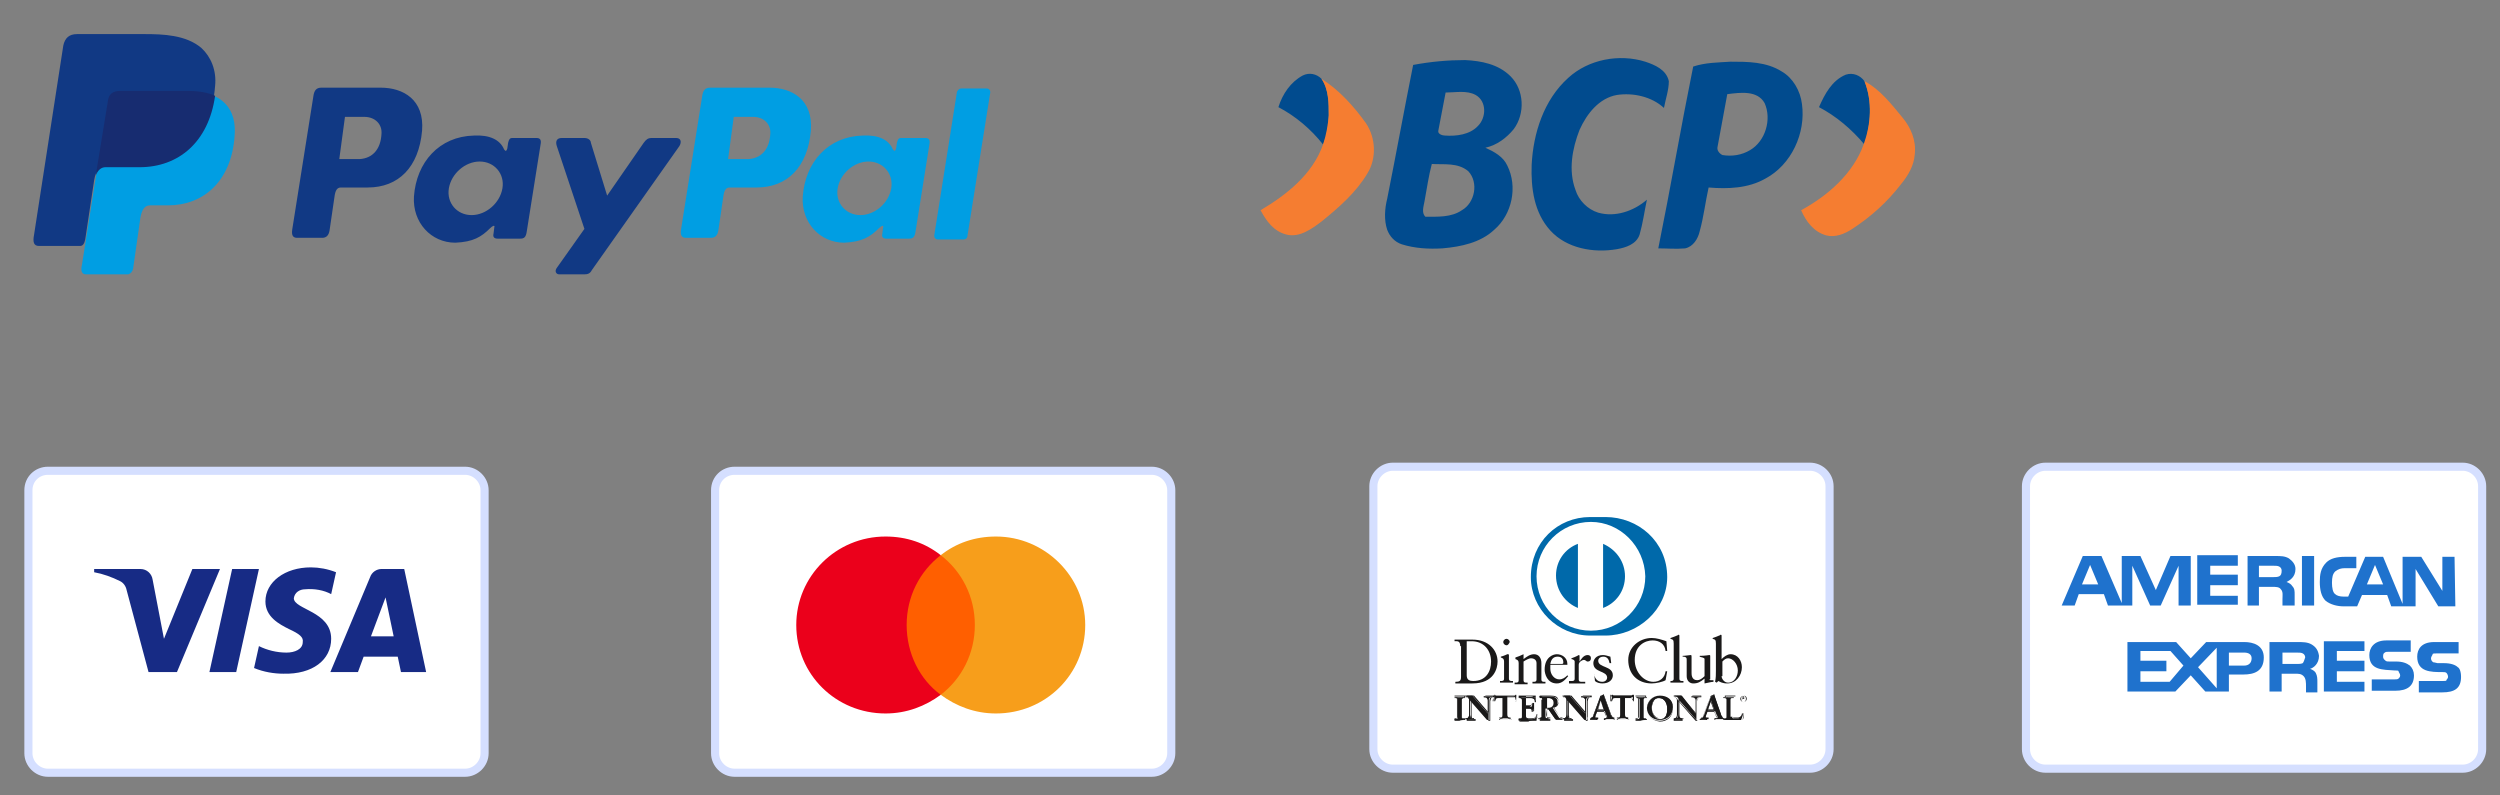<?xml version="1.0" encoding="utf-8"?>
<!-- Generator: Adobe Illustrator 27.4.1, SVG Export Plug-In . SVG Version: 6.00 Build 0)  -->
<svg version="1.1" id="Capa_1" xmlns="http://www.w3.org/2000/svg" xmlns:xlink="http://www.w3.org/1999/xlink" x="0px" y="0px"
	 viewBox="0 0 308 98" style="enable-background:new 0 0 308 98;" xml:space="preserve">
<rect x="0" y="0" width="308" height="98" fill="#808080" stroke="none"/>
<style type="text/css">
	.st0{fill:#FFFFFF;stroke:#D5DFFF;}
	.st1{fill-rule:evenodd;clip-rule:evenodd;fill:#1A1919;}
	.st2{fill-rule:evenodd;clip-rule:evenodd;fill:#FFFFFE;}
	.st3{fill-rule:evenodd;clip-rule:evenodd;fill:#0069AA;}
	.st4{fill:#FF5F00;}
	.st5{fill:#EB001B;}
	.st6{fill:#F79E1B;}
	.st7{fill-rule:evenodd;clip-rule:evenodd;fill:#172B85;}
	.st8{fill-rule:evenodd;clip-rule:evenodd;fill:#1F72CD;}
	.st9{fill-rule:evenodd;clip-rule:evenodd;fill:#009EE3;}
	.st10{fill-rule:evenodd;clip-rule:evenodd;fill:#113984;}
	.st11{fill-rule:evenodd;clip-rule:evenodd;fill:#172C70;}
	.st12{fill:none;}
	.st13{fill:#014B8E;}
	.st14{fill:#F57D31;}
</style>
<g>
	<path class="st0" d="M171.6,57.5H223c1.3,0,2.4,1.1,2.4,2.4v32.4c0,1.3-1.1,2.4-2.4,2.4h-51.4c-1.3,0-2.4-1.1-2.4-2.4V59.9
		C169.2,58.6,170.3,57.5,171.6,57.5z"/>
	<path class="st1" d="M179.9,79.6c0-0.7-0.4-0.6-0.7-0.6v-0.2c0.3,0,0.6,0,0.9,0c0.3,0,0.8,0,1.3,0c2,0,3.1,1.3,3.1,2.7
		c0,0.8-0.4,2.7-3.1,2.7c-0.4,0-0.7,0-1.1,0c-0.3,0-0.7,0-1,0v-0.2c0.5,0,0.7-0.1,0.7-0.6V79.6z M180.7,83.2c0,0.6,0.4,0.7,0.8,0.7
		c1.6,0,2.2-1.2,2.2-2.4c0-1.4-0.9-2.5-2.4-2.5c-0.3,0-0.5,0-0.6,0V83.2z"/>
	<path class="st1" d="M184.8,83.9h0.1c0.2,0,0.4,0,0.4-0.3v-2.1c0-0.3-0.1-0.4-0.4-0.5v-0.1c0.4-0.1,0.8-0.3,0.8-0.3
		c0.1,0,0.1,0,0.1,0c0,0,0.1,0,0.1,0.1v2.9c0,0.3,0.2,0.3,0.4,0.3h0.1v0.2c-0.3,0-0.5,0-0.8,0c-0.3,0-0.5,0-0.8,0V83.9z M185.6,79.5
		c-0.2,0-0.4-0.2-0.4-0.4c0-0.2,0.2-0.4,0.4-0.4c0.2,0,0.4,0.2,0.4,0.4C185.9,79.3,185.8,79.5,185.6,79.5z"/>
	<path class="st1" d="M187.1,81.7c0-0.3-0.1-0.4-0.4-0.5V81c0.3-0.1,0.6-0.2,1-0.4c0,0,0,0,0,0.1v0.5c0.4-0.3,0.8-0.6,1.3-0.6
		c0.6,0,0.9,0.5,0.9,1.1v2c0,0.3,0.2,0.3,0.4,0.3h0.1v0.2c-0.3,0-0.5,0-0.8,0c-0.3,0-0.5,0-0.8,0v-0.2h0.1c0.2,0,0.4,0,0.4-0.3v-2
		c0-0.4-0.3-0.6-0.7-0.6c-0.2,0-0.6,0.2-0.9,0.4v2.3c0,0.3,0.2,0.3,0.4,0.3h0.1v0.2c-0.3,0-0.5,0-0.8,0c-0.3,0-0.5,0-0.8,0v-0.2h0.1
		c0.2,0,0.4,0,0.4-0.3V81.7z"/>
	<path class="st1" d="M191,82c0,0.1,0,0.2,0,0.4c0,0.7,0.5,1.3,1.1,1.3c0.4,0,0.7-0.2,1-0.5l0.1,0.1c-0.4,0.5-0.8,0.9-1.4,0.9
		c-1.2,0-1.5-1.2-1.5-1.7c0-1.5,1-1.9,1.5-1.9c0.6,0,1.3,0.4,1.3,1.2c0,0,0,0.1,0,0.1l-0.1,0H191z M192.4,81.8
		c0.2,0,0.2-0.1,0.2-0.2c0-0.4-0.2-0.7-0.7-0.7c-0.5,0-0.8,0.3-0.9,0.9H192.4z"/>
	<path class="st1" d="M193.4,83.9h0.2c0.2,0,0.4,0,0.4-0.3v-2.1c0-0.2-0.3-0.3-0.4-0.3v-0.1c0.6-0.2,0.9-0.4,0.9-0.4
		c0,0,0.1,0,0.1,0.1v0.7h0c0.2-0.3,0.5-0.8,1-0.8c0.2,0,0.4,0.1,0.4,0.4c0,0.2-0.1,0.4-0.4,0.4c-0.2,0-0.2-0.2-0.5-0.2
		c-0.1,0-0.6,0.2-0.6,0.6v1.8c0,0.3,0.2,0.3,0.4,0.3h0.4v0.2c-0.4,0-0.7,0-1.1,0c-0.3,0-0.6,0-0.9,0V83.9z"/>
	<path class="st1" d="M196.4,83.1c0.1,0.5,0.4,0.9,1,0.9c0.4,0,0.6-0.3,0.6-0.5c0-0.9-1.7-0.6-1.7-1.8c0-0.4,0.3-1,1.2-1
		c0.2,0,0.6,0.1,0.9,0.2l0.1,0.8h-0.2c-0.1-0.5-0.3-0.8-0.8-0.8c-0.3,0-0.6,0.2-0.6,0.5c0,0.9,1.8,0.6,1.8,1.8c0,0.5-0.4,1-1.3,1
		c-0.3,0-0.7-0.1-0.9-0.3l-0.1-0.9L196.4,83.1z"/>
	<path class="st1" d="M205.4,80.2h-0.2c-0.1-0.9-0.8-1.3-1.6-1.3c-0.9,0-2.2,0.6-2.2,2.4c0,1.5,1.1,2.7,2.3,2.7
		c0.8,0,1.4-0.5,1.5-1.3l0.2,0l-0.2,1.1c-0.3,0.2-1.2,0.4-1.7,0.4c-1.8,0-2.9-1.2-2.9-2.9c0-1.6,1.4-2.7,2.9-2.7
		c0.6,0,1.2,0.2,1.8,0.4L205.4,80.2z"/>
	<path class="st1" d="M205.7,83.9h0.1c0.2,0,0.4,0,0.4-0.3v-4.3c0-0.5-0.1-0.5-0.4-0.6v-0.1c0.3-0.1,0.6-0.2,0.8-0.3
		c0.1,0,0.1-0.1,0.2-0.1c0,0,0.1,0,0.1,0.1v5.3c0,0.3,0.2,0.3,0.4,0.3h0.1v0.2c-0.3,0-0.5,0-0.8,0c-0.3,0-0.5,0-0.8,0V83.9z"/>
	<path class="st1" d="M210.6,83.7c0,0.1,0.1,0.1,0.2,0.1c0.1,0,0.2,0,0.3,0V84c-0.3,0-1,0.2-1.1,0.2l0,0v-0.6
		c-0.5,0.4-0.8,0.6-1.4,0.6c-0.4,0-0.8-0.3-0.8-0.9v-2c0-0.2,0-0.4-0.5-0.4v-0.1c0.3,0,0.9-0.1,1-0.1c0.1,0,0.1,0.1,0.1,0.2v2
		c0,0.2,0,0.9,0.7,0.9c0.3,0,0.6-0.2,0.9-0.5v-2.1c0-0.2-0.4-0.2-0.6-0.3v-0.1c0.7,0,1.1-0.1,1.2-0.1c0.1,0,0.1,0.1,0.1,0.1V83.7z"
		/>
	<path class="st1" d="M212.1,81.2c0.3-0.3,0.7-0.6,1.1-0.6c0.9,0,1.4,0.8,1.4,1.6c0,1-0.7,2-1.8,2c-0.6,0-0.9-0.2-1.1-0.3l-0.2,0.2
		l-0.2-0.1c0.1-0.5,0.1-0.9,0.1-1.4v-3.3c0-0.5-0.1-0.5-0.4-0.6v-0.1c0.3-0.1,0.6-0.2,0.8-0.3c0.1,0,0.1-0.1,0.2-0.1
		c0,0,0.1,0,0.1,0.1V81.2z M212.1,83.3c0,0.3,0.3,0.8,0.8,0.8c0.8,0,1.2-0.8,1.2-1.5c0-0.8-0.6-1.5-1.2-1.5c-0.3,0-0.5,0.2-0.7,0.4
		V83.3z"/>
	<path class="st1" d="M183.3,87.9L183.3,87.9l0-1.6c0-0.3-0.2-0.4-0.4-0.4h-0.1v-0.1c0.2,0,0.4,0,0.6,0c0.2,0,0.3,0,0.5,0v0.1h-0.1
		c-0.2,0-0.4,0-0.4,0.5v1.9c0,0.1,0,0.3,0,0.4h-0.2l-2.1-2.4v1.7c0,0.4,0.1,0.5,0.4,0.5h0.1v0.1c-0.2,0-0.4,0-0.5,0
		c-0.2,0-0.4,0-0.6,0v-0.1h0.1c0.3,0,0.4-0.2,0.4-0.5v-1.8c0-0.2-0.2-0.4-0.4-0.4h-0.1v-0.1c0.2,0,0.3,0,0.5,0c0.1,0,0.2,0,0.4,0
		L183.3,87.9z"/>
	<path class="st1" d="M183.6,88.8l-0.2,0l-2.1-2.4v1.7c0,0.4,0.1,0.5,0.4,0.5h0.1v0.2h0c-0.2,0-0.4,0-0.5,0c-0.2,0-0.4,0-0.6,0h0
		v-0.2h0.1c0.3,0,0.4-0.2,0.4-0.5v-1.8c0-0.2-0.2-0.4-0.4-0.4h-0.1v-0.2h0c0.2,0,0.3,0,0.5,0c0.1,0,0.2,0,0.4,0l1.8,2.1v-1.5
		c0-0.3-0.2-0.4-0.3-0.4h-0.1v-0.2h0c0.2,0,0.4,0,0.6,0c0.2,0,0.3,0,0.5,0h0v0.2h-0.1c-0.2,0-0.3,0-0.4,0.5v1.9
		C183.6,88.5,183.6,88.6,183.6,88.8L183.6,88.8L183.6,88.8z M183.4,88.7h0.1c0-0.1,0-0.3,0-0.4v-1.9c0-0.5,0.2-0.5,0.4-0.5h0v-0.1
		c-0.2,0-0.3,0-0.5,0c-0.2,0-0.4,0-0.6,0l0,0.1h0.1c0.1,0,0.4,0.1,0.4,0.4l0,1.6l0,0l0,0l-1.8-2.1c-0.1,0-0.2,0-0.4,0
		c-0.2,0-0.3,0-0.5,0l0,0.1h0c0.2,0,0.4,0.1,0.4,0.4V88c0,0.3-0.1,0.5-0.4,0.5l0,0v0.1c0.2,0,0.4,0,0.5,0c0.2,0,0.3,0,0.5,0v-0.1
		h-0.1c-0.3,0-0.4-0.1-0.4-0.5v-1.8L183.4,88.7z M183.3,87.9L183.3,87.9L183.3,87.9z M183.3,87.9L183.3,87.9L183.3,87.9L183.3,87.9z
		"/>
	<path class="st1" d="M184.6,86c-0.3,0-0.3,0.1-0.4,0.4h-0.1c0-0.1,0-0.2,0-0.4c0-0.1,0-0.2,0-0.4h0.1c0,0.1,0.1,0.1,0.2,0.1h2.1
		c0.1,0,0.2,0,0.2-0.1l0.1,0c0,0.1,0,0.2,0,0.3c0,0.1,0,0.2,0,0.3l-0.1,0c0-0.2,0-0.4-0.3-0.4h-0.7v2.2c0,0.3,0.1,0.4,0.3,0.4h0.1
		v0.1c-0.2,0-0.5,0-0.7,0c-0.2,0-0.5,0-0.7,0v-0.1h0.1c0.2,0,0.3,0,0.3-0.3V86H184.6z"/>
	<path class="st1" d="M186.2,88.7c-0.2,0-0.5,0-0.7,0c-0.2,0-0.5,0-0.7,0h0v-0.2h0.1c0.2,0,0.3,0,0.3-0.3V86h-0.7v0h0.7v2.2
		c0,0.3-0.1,0.4-0.4,0.4h-0.1v0.1c0.2,0,0.4,0,0.7,0C185.8,88.7,186,88.7,186.2,88.7l0-0.1h-0.1c-0.2,0-0.4,0-0.4-0.4V86h0.7
		c0.3,0,0.3,0.2,0.3,0.4l0.1,0c0-0.1,0-0.2,0-0.3c0-0.1,0-0.2,0-0.3l-0.1,0c0,0.1-0.1,0.1-0.2,0.1h-2.2c-0.1,0-0.2,0-0.2-0.1h-0.1
		c0,0.1,0,0.2,0,0.3c0,0.1,0,0.2,0,0.3h0.1c0.1-0.3,0.1-0.4,0.4-0.4v0c-0.3,0-0.3,0.1-0.4,0.4l0,0h-0.2l0,0c0-0.1,0-0.2,0.1-0.4
		c0-0.1,0-0.2,0-0.3v0h0.1l0,0c0,0.1,0.1,0.1,0.2,0.1h2.2c0.1,0,0.2,0,0.2-0.1l0,0l0,0l0.1,0l0,0c0,0.1,0,0.2,0,0.3
		c0,0.1,0,0.2,0,0.3v0l0,0l-0.1,0.1l0,0c0-0.2,0-0.4-0.3-0.4h-0.7v2.2c0,0.3,0.1,0.3,0.3,0.3h0.1L186.2,88.7L186.2,88.7z"/>
	<path class="st1" d="M187.1,88.6L187.1,88.6c0.2,0,0.4,0,0.4-0.2v-2.2c0-0.2-0.2-0.2-0.3-0.2h-0.1v-0.1c0.3,0,0.7,0,1,0
		c0.3,0,0.8,0,1.1,0c0,0.2,0,0.5,0,0.6l-0.1,0c0-0.3-0.1-0.5-0.5-0.5H188v1.1h0.5c0.2,0,0.3-0.1,0.3-0.4h0.1c0,0.2,0,0.3,0,0.5
		c0,0.2,0,0.3,0,0.5l-0.1,0c0-0.2,0-0.4-0.3-0.4H188v1c0,0.3,0.2,0.3,0.5,0.3c0.5,0,0.7,0,0.8-0.5l0.1,0c-0.1,0.2-0.1,0.4-0.1,0.7
		c-0.3,0-0.7,0-1.1,0c-0.4,0-0.9,0-1.1,0V88.6z"/>
	<path class="st1" d="M189.3,88.7c-0.3,0-0.7,0-1.1,0c-0.4,0-0.9,0-1.1,0h0v-0.2h0.1c0.2,0,0.3,0,0.3-0.2v-2.2
		c0-0.2-0.1-0.2-0.3-0.2h-0.1v-0.2h0c0.3,0,0.7,0,1,0c0.3,0,0.8,0,1.1,0h0l0,0c0,0.1,0,0.1,0,0.2c0,0.1,0,0.3,0,0.4l0,0l0,0l-0.1,0
		l0,0c0-0.3-0.1-0.5-0.5-0.5H188l0,1.1h0.5c0.2,0,0.3-0.1,0.3-0.3l0,0h0.2l0,0c0,0.2,0,0.3,0,0.5c0,0.2,0,0.3,0,0.5l0,0l0,0l-0.1,0
		l0,0c0-0.3,0-0.4-0.3-0.4H188v1c0,0.3,0.2,0.3,0.5,0.3c0.5,0,0.7,0,0.8-0.5l0,0l0,0l0.1,0l0,0C189.4,88.3,189.4,88.5,189.3,88.7
		L189.3,88.7L189.3,88.7z M189.3,88.7c0-0.2,0.1-0.4,0.1-0.6l-0.1,0c-0.1,0.5-0.4,0.5-0.9,0.5c-0.3,0-0.5,0-0.5-0.3v-1h0.5
		c0.3,0,0.3,0.2,0.3,0.4l0.1,0c0-0.2,0-0.3,0-0.5c0-0.2,0-0.3,0-0.5h-0.1c0,0.2-0.1,0.4-0.3,0.4H188V86h0.6c0.4,0,0.5,0.2,0.5,0.5
		l0.1,0c0-0.1,0-0.3,0-0.4c0-0.1,0-0.1,0-0.2c-0.3,0-0.7,0-1,0c-0.3,0-0.8,0-1,0v0.1h0c0.1,0,0.3,0,0.3,0.3v2.2
		c0,0.2-0.2,0.3-0.3,0.3h0v0.1c0.2,0,0.7,0,1.1,0C188.6,88.7,189,88.7,189.3,88.7z"/>
	<path class="st1" d="M190,86.2c0-0.3-0.2-0.3-0.3-0.3h-0.1v-0.1c0.1,0,0.4,0,0.6,0c0.2,0,0.4,0,0.7,0c0.5,0,1,0.1,1,0.7
		c0,0.4-0.2,0.6-0.6,0.7l0.7,1.1c0.1,0.2,0.2,0.2,0.4,0.2v0.1c-0.1,0-0.3,0-0.4,0c-0.1,0-0.3,0-0.4,0c-0.3-0.4-0.6-0.9-0.9-1.3h-0.3
		v0.9c0,0.3,0.1,0.3,0.3,0.3h0.1v0.1c-0.2,0-0.5,0-0.7,0c-0.2,0-0.4,0-0.6,0v-0.1h0.1c0.2,0,0.3-0.1,0.3-0.2V86.2z M190.6,87.2h0.2
		c0.4,0,0.6-0.2,0.6-0.6c0-0.4-0.2-0.6-0.6-0.6c-0.1,0-0.2,0-0.2,0V87.2z"/>
	<path class="st1" d="M192.5,88.7c-0.1,0-0.3,0-0.4,0c-0.1,0-0.3,0-0.4,0c-0.3-0.4-0.6-0.9-0.9-1.3h-0.2v0.9c0,0.3,0.1,0.3,0.3,0.3
		h0.1v0.2h0c-0.2,0-0.5,0-0.7,0c-0.2,0-0.4,0-0.6,0h0v-0.2h0.1c0.1,0,0.3-0.1,0.3-0.2v-2.1c0-0.3-0.1-0.3-0.3-0.3h-0.1v-0.2h0
		c0.1,0,0.4,0,0.6,0c0.2,0,0.4,0,0.7,0c0.5,0,1,0.1,1,0.7c0,0.4-0.2,0.6-0.6,0.7l0.7,1c0.1,0.2,0.2,0.2,0.4,0.2l0,0L192.5,88.7
		L192.5,88.7z M190.6,87.3h0.3l0,0c0.3,0.5,0.5,0.9,0.8,1.3c0.1,0,0.3,0,0.4,0c0.1,0,0.3,0,0.4,0v-0.1c-0.2,0-0.3-0.1-0.4-0.3
		l-0.7-1.1l0,0c0.3-0.1,0.6-0.4,0.6-0.7c0-0.6-0.4-0.7-1-0.7c-0.2,0-0.4,0-0.7,0c-0.2,0-0.5,0-0.6,0v0.1h0.1c0.1,0,0.3,0,0.3,0.3
		v2.1c0,0.2-0.2,0.2-0.3,0.2h-0.1v0.1c0.2,0,0.4,0,0.6,0c0.2,0,0.5,0,0.7,0v-0.1h-0.1c-0.2,0-0.4,0-0.4-0.4L190.6,87.3L190.6,87.3z
		 M190.6,87.2L190.6,87.2l0-1.3l0,0c0.1,0,0.1,0,0.2,0c0.4,0,0.6,0.2,0.6,0.6c0,0.5-0.2,0.7-0.7,0.7H190.6z M190.8,87.2
		c0.4,0,0.6-0.1,0.6-0.6c0-0.4-0.2-0.6-0.6-0.6c-0.1,0-0.2,0-0.2,0v1.2H190.8z"/>
	<path class="st1" d="M195.3,87.9L195.3,87.9l0-1.6c0-0.3-0.2-0.4-0.4-0.4h-0.1v-0.1c0.2,0,0.4,0,0.6,0c0.2,0,0.3,0,0.5,0v0.1h-0.1
		c-0.2,0-0.4,0-0.4,0.5v1.9c0,0.1,0,0.3,0,0.4h-0.2l-2.1-2.4v1.7c0,0.4,0.1,0.5,0.4,0.5h0.1v0.1c-0.2,0-0.4,0-0.5,0
		c-0.2,0-0.4,0-0.6,0v-0.1h0.1c0.3,0,0.4-0.2,0.4-0.5v-1.8c0-0.2-0.2-0.4-0.4-0.4h-0.1v-0.1c0.2,0,0.3,0,0.5,0c0.1,0,0.2,0,0.4,0
		L195.3,87.9z"/>
	<path class="st1" d="M195.6,88.8l-0.2,0l-2.1-2.4v1.7c0,0.4,0.1,0.5,0.4,0.5h0.1v0.2h0c-0.2,0-0.4,0-0.5,0c-0.2,0-0.4,0-0.6,0h0
		v-0.2h0.1c0.3,0,0.4-0.2,0.4-0.5v-1.8c0-0.2-0.2-0.4-0.4-0.4h-0.1v-0.2h0c0.2,0,0.3,0,0.5,0c0.1,0,0.2,0,0.4,0l1.8,2.1v-1.5
		c0-0.3-0.2-0.4-0.3-0.4h-0.1v-0.2h0c0.2,0,0.4,0,0.6,0c0.2,0,0.3,0,0.5,0h0v0.2h-0.1c-0.2,0-0.3,0-0.4,0.5v1.9
		C195.5,88.5,195.6,88.6,195.6,88.8L195.6,88.8L195.6,88.8z M195.4,88.7h0.1c0-0.1,0-0.3,0-0.4v-1.9c0-0.5,0.2-0.5,0.4-0.5h0v-0.1
		c-0.2,0-0.3,0-0.5,0c-0.2,0-0.4,0-0.6,0v0.1h0.1c0.1,0,0.4,0.1,0.4,0.4l0,1.6l0,0l0,0l-1.8-2.1c-0.1,0-0.2,0-0.4,0
		c-0.2,0-0.3,0-0.5,0v0.1h0c0.2,0,0.4,0.1,0.4,0.4V88c0,0.3-0.1,0.5-0.4,0.5l0,0v0.1c0.2,0,0.4,0,0.5,0c0.2,0,0.3,0,0.5,0v-0.1h-0.1
		c-0.3,0-0.4-0.1-0.4-0.5v-1.8L195.4,88.7z M195.3,87.9L195.3,87.9L195.3,87.9z M195.3,87.9L195.3,87.9L195.3,87.9L195.3,87.9z"/>
	<path class="st1" d="M196.6,88.1c0,0.1-0.1,0.3-0.1,0.3c0,0.1,0.2,0.1,0.3,0.1h0v0.1c-0.2,0-0.3,0-0.5,0c-0.1,0-0.3,0-0.4,0v-0.1h0
		c0.2,0,0.3-0.1,0.4-0.3l0.7-1.9c0.1-0.2,0.1-0.4,0.2-0.5c0.1,0,0.3-0.1,0.4-0.2c0,0,0,0,0,0c0,0,0,0,0,0c0,0,0,0.1,0,0.1l0.8,2.2
		c0,0.1,0.1,0.3,0.2,0.4c0.1,0.1,0.1,0.2,0.3,0.2h0v0.1c-0.2,0-0.4,0-0.6,0c-0.2,0-0.4,0-0.6,0v-0.1h0c0.1,0,0.3,0,0.3-0.1
		c0-0.1,0-0.2-0.1-0.3l-0.2-0.5h-0.9L196.6,88.1z M197.2,86.3L197.2,86.3l-0.4,1.2h0.8L197.2,86.3z"/>
	<path class="st1" d="M198.8,88.7c-0.2,0-0.4,0-0.6,0c-0.2,0-0.4,0-0.6,0l0,0v-0.2h0.1c0.1,0,0.2,0,0.2-0.1c0,0,0-0.2-0.1-0.3
		l-0.2-0.5h-0.9l-0.1,0.4c0,0.1-0.1,0.3-0.1,0.3c0,0.1,0.2,0.1,0.3,0.1h0.1v0.2l0,0c-0.2,0-0.3,0-0.5,0c-0.1,0-0.3,0-0.4,0l0,0v-0.2
		h0c0.2,0,0.3-0.1,0.3-0.3l0.7-1.9c0.1-0.2,0.1-0.4,0.2-0.5c0.1,0,0.3-0.1,0.4-0.2c0,0,0,0,0,0c0,0,0,0,0,0c0,0,0,0.1,0,0.1l0.8,2.2
		c0,0.1,0.1,0.3,0.2,0.4c0,0.1,0.1,0.2,0.3,0.2h0L198.8,88.7L198.8,88.7z M197.7,88.7c0.2,0,0.4,0,0.6,0c0.2,0,0.4,0,0.6,0v-0.1h0
		c-0.1,0-0.2-0.1-0.3-0.2c-0.1-0.1-0.1-0.3-0.2-0.4l-0.8-2.2c0,0,0-0.1,0-0.1c0,0,0,0,0,0h0c0,0,0,0,0,0c-0.1,0.1-0.2,0.1-0.4,0.2
		c0,0.2-0.1,0.4-0.2,0.5l-0.7,1.9c-0.1,0.2-0.2,0.3-0.4,0.3h0v0.1c0.1,0,0.3,0,0.4,0c0.2,0,0.3,0,0.5,0v-0.1h0c-0.1,0-0.3,0-0.3-0.2
		c0-0.1,0.1-0.2,0.1-0.3l0,0l0,0l0.1-0.4h1l0.2,0.5c0,0.1,0.1,0.2,0.1,0.3C198,88.6,197.8,88.6,197.7,88.7L197.7,88.7L197.7,88.7z
		 M196.8,87.5l0.4-1.2h0v0l0,0l0,0v0h0l0.4,1.2H196.8z M196.9,87.4h0.7l-0.4-1.1L196.9,87.4z M197.2,86.3L197.2,86.3L197.2,86.3z"/>
	<path class="st1" d="M199,86c-0.3,0-0.3,0.1-0.4,0.4h-0.1c0-0.1,0-0.2,0.1-0.4c0-0.1,0-0.2,0-0.4h0.1c0,0.1,0.1,0.1,0.2,0.1h2.1
		c0.1,0,0.2,0,0.2-0.1l0.1,0c0,0.1,0,0.2,0,0.3c0,0.1,0,0.2,0,0.3l-0.1,0c0-0.2,0-0.4-0.3-0.4h-0.7v2.2c0,0.3,0.1,0.4,0.3,0.4h0.1
		v0.1c-0.2,0-0.5,0-0.7,0c-0.2,0-0.5,0-0.7,0v-0.1h0.1c0.2,0,0.3,0,0.3-0.3V86H199z"/>
	<path class="st1" d="M200.7,88.7c-0.2,0-0.5,0-0.7,0c-0.2,0-0.5,0-0.7,0h0v-0.2h0.1c0.2,0,0.3,0,0.3-0.3l0-2.2H199v0h0.7v2.2
		c0,0.3-0.1,0.4-0.4,0.4h-0.1v0.1c0.2,0,0.4,0,0.7,0C200.2,88.7,200.5,88.7,200.7,88.7l0-0.1h-0.1c-0.2,0-0.4,0-0.4-0.4V86h0.7
		c0.3,0,0.3,0.2,0.3,0.4l0.1,0c0-0.1,0-0.2,0-0.3c0-0.1,0-0.2,0-0.3l-0.1,0c0,0.1-0.1,0.1-0.2,0.1h-2.2c-0.1,0-0.2,0-0.2-0.1h-0.1
		c0,0.1,0,0.2,0,0.3c0,0.1,0,0.2,0,0.3h0.1c0.1-0.3,0.1-0.4,0.4-0.4v0c-0.3,0-0.3,0.1-0.4,0.4l0,0h-0.2l0,0c0-0.1,0-0.2,0-0.4
		c0-0.1,0-0.2,0-0.4v0h0.1l0,0c0,0.1,0.1,0.1,0.2,0.1h2.2c0.1,0,0.2,0,0.2-0.1l0,0l0,0l0.1,0l0,0c0,0.1,0,0.2,0,0.3
		c0,0.1,0,0.2,0,0.3v0l0,0l-0.1,0.1l0,0c0-0.2,0-0.4-0.3-0.4h-0.7v2.2c0,0.3,0.1,0.3,0.3,0.3h0.1L200.7,88.7L200.7,88.7z"/>
	<path class="st1" d="M201.6,88.6L201.6,88.6c0.2,0,0.4,0,0.4-0.2v-2.2c0-0.2-0.2-0.2-0.3-0.2h-0.1v-0.1c0.2,0,0.4,0,0.6,0
		c0.2,0,0.5,0,0.7,0v0.1h-0.1c-0.2,0-0.3,0-0.3,0.2v2.2c0,0.2,0.2,0.2,0.3,0.2h0.1v0.1c-0.2,0-0.4,0-0.7,0c-0.2,0-0.4,0-0.6,0V88.6z
		"/>
	<path class="st1" d="M202.8,88.7c-0.2,0-0.4,0-0.7,0c-0.2,0-0.4,0-0.6,0h0v-0.2h0.1c0.1,0,0.3,0,0.3-0.2v-2.2
		c0-0.2-0.1-0.2-0.3-0.2h-0.1v-0.2h0c0.2,0,0.4,0,0.6,0c0.2,0,0.5,0,0.7,0h0v0.2h-0.1c-0.2,0-0.3,0-0.3,0.2v2.2
		c0,0.2,0.1,0.2,0.3,0.2h0.1L202.8,88.7L202.8,88.7z M202.8,88.7L202.8,88.7L202.8,88.7c-0.2-0.1-0.4-0.1-0.4-0.3v-2.2
		c0-0.2,0.2-0.3,0.3-0.3h0v-0.1c-0.2,0-0.4,0-0.6,0c-0.2,0-0.4,0-0.6,0v0.1h0c0.1,0,0.3,0,0.3,0.3v2.2c0,0.2-0.2,0.3-0.3,0.3h0v0.1
		c0.2,0,0.4,0,0.6,0C202.4,88.7,202.6,88.7,202.8,88.7z"/>
	<path class="st1" d="M204.5,85.7c0.9,0,1.6,0.5,1.6,1.4c0,1-0.7,1.6-1.6,1.6c-0.9,0-1.6-0.6-1.6-1.5
		C203,86.4,203.6,85.7,204.5,85.7z M204.5,88.6c0.8,0,0.9-0.7,0.9-1.3c0-0.6-0.3-1.3-1-1.3c-0.7,0-0.9,0.6-0.9,1.2
		C203.5,87.9,203.9,88.6,204.5,88.6z"/>
	<path class="st1" d="M202.9,87.3c0-0.9,0.7-1.6,1.6-1.6v0C203.6,85.7,203,86.4,202.9,87.3c0,0.9,0.7,1.5,1.6,1.5
		c0.9,0,1.6-0.6,1.6-1.6c0-0.9-0.7-1.4-1.6-1.4v0c0.9,0,1.6,0.6,1.6,1.5c0,1-0.7,1.6-1.6,1.6C203.6,88.8,202.9,88.2,202.9,87.3z
		 M203.5,87.1c0-0.6,0.2-1.2,1-1.2c0.7,0,1,0.8,1,1.4c0,0.6-0.1,1.3-1,1.3v0c0.8,0,0.9-0.7,0.9-1.3c0-0.6-0.3-1.3-1-1.3
		C203.8,85.9,203.6,86.6,203.5,87.1c0,0.7,0.4,1.4,1,1.4v0C203.9,88.6,203.5,87.9,203.5,87.1z"/>
	<path class="st1" d="M208.9,87.9L208.9,87.9l0-1.6c0-0.3-0.2-0.4-0.4-0.4h-0.1v-0.1c0.2,0,0.4,0,0.6,0c0.2,0,0.3,0,0.5,0v0.1h-0.1
		c-0.2,0-0.4,0-0.4,0.5v1.9c0,0.1,0,0.3,0,0.4H209l-2.1-2.4v1.7c0,0.4,0.1,0.5,0.4,0.5h0.1v0.1c-0.2,0-0.4,0-0.5,0
		c-0.2,0-0.4,0-0.6,0v-0.1h0.1c0.3,0,0.4-0.2,0.4-0.5v-1.8c0-0.2-0.2-0.4-0.4-0.4h-0.1v-0.1c0.2,0,0.3,0,0.5,0c0.1,0,0.2,0,0.4,0
		L208.9,87.9z"/>
	<path class="st1" d="M209.1,88.8l-0.2,0l-2.1-2.4v1.7c0,0.4,0.1,0.5,0.4,0.5h0.1v0.2h0c-0.2,0-0.4,0-0.5,0c-0.2,0-0.4,0-0.6,0h0
		v-0.2h0.1c0.3,0,0.4-0.2,0.4-0.5v-1.8c0-0.2-0.2-0.4-0.4-0.4h-0.1v-0.2h0c0.2,0,0.3,0,0.5,0c0.1,0,0.2,0,0.4,0l1.8,2.1v-1.5
		c0-0.3-0.2-0.4-0.3-0.4h-0.1v-0.2h0c0.2,0,0.4,0,0.6,0c0.2,0,0.3,0,0.5,0h0v0.2h-0.1c-0.2,0-0.3,0-0.4,0.5v1.9
		C209.1,88.5,209.1,88.6,209.1,88.8L209.1,88.8L209.1,88.8z M209,88.7h0.1c0-0.1,0-0.3,0-0.4v-1.9c0-0.5,0.2-0.5,0.4-0.5h0v-0.1
		c-0.2,0-0.3,0-0.5,0c-0.2,0-0.4,0-0.6,0v0.1h0.1c0.1,0,0.4,0.1,0.4,0.4l0,1.6l0,0l0,0l-1.8-2.1c-0.1,0-0.2,0-0.4,0
		c-0.2,0-0.3,0-0.5,0v0.1h0c0.2,0,0.4,0.1,0.4,0.4V88c0,0.3-0.1,0.5-0.4,0.5l0,0v0.1c0.2,0,0.4,0,0.5,0c0.2,0,0.3,0,0.5,0v-0.1h-0.1
		c-0.3,0-0.4-0.1-0.4-0.5v-1.8L209,88.7z M208.9,87.9L208.9,87.9L208.9,87.9z M208.9,87.9L208.9,87.9L208.9,87.9L208.9,87.9z"/>
	<path class="st1" d="M210.2,88.1c0,0.1-0.1,0.3-0.1,0.3c0,0.1,0.2,0.1,0.3,0.1h0v0.1c-0.2,0-0.3,0-0.5,0c-0.1,0-0.3,0-0.4,0v-0.1h0
		c0.2,0,0.3-0.1,0.4-0.3l0.7-1.9c0.1-0.2,0.1-0.4,0.2-0.5c0.1,0,0.3-0.1,0.4-0.2c0,0,0,0,0,0c0,0,0,0,0,0c0,0,0,0.1,0,0.1l0.8,2.2
		c0,0.1,0.1,0.3,0.2,0.4c0,0.1,0.1,0.2,0.3,0.2h0v0.1c-0.2,0-0.4,0-0.6,0c-0.2,0-0.4,0-0.6,0v-0.1h0c0.1,0,0.3,0,0.3-0.1
		c0-0.1,0-0.2-0.1-0.3l-0.2-0.5h-0.9L210.2,88.1z M210.8,86.3L210.8,86.3l-0.4,1.2h0.8L210.8,86.3z"/>
	<path class="st1" d="M212.4,88.7c-0.2,0-0.4,0-0.6,0c-0.2,0-0.4,0-0.6,0l0,0v-0.2h0.1c0.1,0,0.2,0,0.2-0.1c0,0,0-0.2-0.1-0.3
		l-0.2-0.5h-0.9l-0.1,0.4c0,0.1-0.1,0.3-0.1,0.3c0,0.1,0.2,0.1,0.3,0.1h0.1v0.2l0,0c-0.2,0-0.3,0-0.5,0c-0.1,0-0.3,0-0.4,0l0,0v-0.2
		h0c0.2,0,0.3-0.1,0.3-0.3l0.7-1.9c0.1-0.2,0.1-0.4,0.2-0.5c0.1,0,0.3-0.1,0.4-0.2c0,0,0,0,0,0c0,0,0,0,0,0c0,0,0,0.1,0,0.1L212,88
		c0,0.1,0.1,0.3,0.2,0.4c0,0.1,0.1,0.2,0.3,0.2h0L212.4,88.7L212.4,88.7z M211.2,88.7c0.2,0,0.4,0,0.6,0c0.2,0,0.4,0,0.6,0l0-0.1h0
		c-0.1,0-0.2-0.1-0.3-0.2c-0.1-0.1-0.1-0.3-0.2-0.4l-0.8-2.2c0,0,0-0.1,0-0.1c0,0,0,0,0,0h0c0,0,0,0,0,0c-0.1,0.1-0.2,0.1-0.4,0.2
		c0,0.2-0.1,0.4-0.2,0.5l-0.7,1.9c-0.1,0.2-0.2,0.3-0.4,0.3h0v0.1c0.1,0,0.3,0,0.4,0c0.2,0,0.3,0,0.5,0v-0.1h0c-0.1,0-0.3,0-0.3-0.2
		c0-0.1,0.1-0.2,0.1-0.3l0,0l0,0l0.1-0.4h1l0.2,0.5c0,0.1,0.1,0.2,0.1,0.3C211.5,88.6,211.3,88.6,211.2,88.7L211.2,88.7L211.2,88.7z
		 M210.4,87.5l0.4-1.2h0v0l0,0l0,0v0h0l0.4,1.2H210.4z M210.4,87.4h0.7l-0.4-1.1L210.4,87.4z M210.8,86.3L210.8,86.3L210.8,86.3z"/>
	<path class="st1" d="M213.4,88.3c0,0.2,0.1,0.2,0.2,0.2c0.2,0,0.4,0,0.5,0c0.2,0,0.3-0.1,0.4-0.2c0.1-0.1,0.1-0.2,0.1-0.3h0.1
		c0,0.2-0.1,0.5-0.2,0.7c-0.4,0-0.7,0-1.1,0c-0.4,0-0.7,0-1.1,0v-0.1h0.1c0.1,0,0.3,0,0.3-0.3v-2.1c0-0.2-0.2-0.2-0.3-0.2h-0.1v-0.1
		c0.2,0,0.4,0,0.7,0c0.2,0,0.4,0,0.6,0v0.1h-0.1c-0.2,0-0.3,0-0.3,0.2V88.3z"/>
	<path class="st1" d="M214.7,88.7c-0.4,0-0.7,0-1.1,0c-0.4,0-0.7,0-1.1,0h0v-0.2h0.1c0.2,0,0.3,0,0.3-0.3v-2.1
		c0-0.2-0.1-0.2-0.3-0.2h-0.1v-0.2h0c0.2,0,0.4,0,0.7,0c0.2,0,0.4,0,0.6,0h0v0.2h-0.1c-0.2,0-0.3,0-0.3,0.2v2.1
		c0,0.2,0.1,0.2,0.2,0.2c0.1,0,0.2,0,0.2,0c0.1,0,0.2,0,0.3,0c0.2,0,0.3-0.1,0.4-0.2c0.1-0.1,0.1-0.2,0.1-0.3l0,0h0.2l0,0
		C214.9,88.2,214.8,88.5,214.7,88.7L214.7,88.7L214.7,88.7z M214.7,88.7c0-0.2,0.1-0.4,0.1-0.7h-0.1c0,0.1-0.1,0.2-0.1,0.3
		c-0.1,0.1-0.2,0.2-0.4,0.2c-0.1,0-0.2,0-0.3,0c-0.1,0-0.2,0-0.2,0c-0.1,0-0.3-0.1-0.3-0.3v-2.1c0-0.2,0.1-0.2,0.3-0.2h0.1v-0.1
		c-0.2,0-0.4,0-0.6,0c-0.2,0-0.4,0-0.6,0v0.1h0c0.1,0,0.3,0,0.3,0.3v2.1c0,0.3-0.2,0.3-0.3,0.3h0v0.1c0.4,0,0.7,0,1.1,0
		C214,88.7,214.4,88.7,214.7,88.7z"/>
	<path class="st2" d="M188.9,71.1c0-3.9,3.1-7,7-7c3.9,0,7,3.2,7,7c0,3.9-3.1,7-7,7C192.1,78.2,188.9,75,188.9,71.1z"/>
	<path class="st3" d="M200.2,71c0-1.8-1.1-3.3-2.7-4v7.9C199.1,74.3,200.2,72.8,200.2,71z M194.4,74.9V67c-1.6,0.6-2.7,2.1-2.7,3.9
		C191.7,72.8,192.9,74.3,194.4,74.9z M196,64.3c-3.7,0-6.7,3-6.7,6.7c0,3.7,3,6.7,6.7,6.7c3.7,0,6.7-3,6.7-6.7
		C202.6,67.3,199.6,64.3,196,64.3z M195.9,78.3c-4,0-7.3-3.3-7.3-7.2c0-4.3,3.3-7.4,7.3-7.4h1.9c4,0,7.6,3,7.6,7.4
		c0,4-3.6,7.2-7.6,7.2H195.9z"/>
	<path class="st1" d="M179.2,88.6L179.2,88.6c0.2,0,0.4,0,0.4-0.2v-2.2c0-0.2-0.2-0.2-0.3-0.2h-0.1v-0.1c0.2,0,0.4,0,0.6,0
		c0.2,0,0.5,0,0.7,0v0.1h-0.1c-0.1,0-0.3,0-0.3,0.2v2.2c0,0.2,0.2,0.2,0.3,0.2h0.1v0.1c-0.2,0-0.4,0-0.7,0c-0.2,0-0.4,0-0.6,0V88.6z
		"/>
	<path class="st1" d="M180.5,88.7c-0.2,0-0.4,0-0.7,0c-0.2,0-0.4,0-0.6,0h0v-0.2h0.1c0.2,0,0.3,0,0.3-0.2v-2.2
		c0-0.2-0.1-0.2-0.3-0.2h-0.1v-0.2h0c0.2,0,0.4,0,0.6,0c0.2,0,0.5,0,0.7,0h0v0.2h-0.1c-0.2,0-0.3,0-0.3,0.2v2.2
		c0,0.2,0.1,0.2,0.3,0.2h0.1L180.5,88.7L180.5,88.7z M180.5,88.7L180.5,88.7L180.5,88.7c-0.2-0.1-0.4-0.1-0.4-0.3v-2.2
		c0-0.2,0.2-0.3,0.3-0.3h0v-0.1c-0.2,0-0.4,0-0.6,0c-0.2,0-0.4,0-0.6,0v0.1h0c0.1,0,0.3,0,0.3,0.3v2.2c0,0.2-0.2,0.3-0.3,0.3h0v0.1
		c0.2,0,0.4,0,0.6,0C180,88.7,180.3,88.7,180.5,88.7z"/>
	<path class="st1" d="M214.8,85.7c0.3,0,0.4,0.2,0.4,0.4c0,0.2-0.2,0.4-0.4,0.4c-0.2,0-0.4-0.2-0.4-0.4
		C214.4,85.9,214.6,85.7,214.8,85.7z M214.8,86.5c0.2,0,0.3-0.2,0.3-0.4c0-0.2-0.1-0.4-0.3-0.4c-0.2,0-0.3,0.2-0.3,0.4
		C214.5,86.3,214.6,86.5,214.8,86.5z M214.6,86.3L214.6,86.3C214.7,86.3,214.7,86.3,214.6,86.3l0.1-0.4c0,0,0-0.1-0.1-0.1v0h0.2
		c0.1,0,0.1,0,0.1,0.1c0,0.1,0,0.1-0.1,0.1l0.1,0.1c0,0,0.1,0.1,0.1,0.1v0H215c0,0-0.1-0.1-0.2-0.2h0v0.1c0,0,0,0,0.1,0v0H214.6z
		 M214.8,86.1L214.8,86.1c0.1,0,0.1,0,0.1-0.1c0-0.1,0-0.1-0.1-0.1h0V86.1z"/>
	<script  id="globalVarsDetection" src="moz-extension://1158a08c-892c-4a3f-9655-8dc7fd7221b3/js/wrs_env.js" xmlns=""></script>
</g>
<g>
	<path class="st0" d="M90.5,58h51.4c1.3,0,2.4,1.1,2.4,2.4v32.4c0,1.3-1.1,2.4-2.4,2.4H90.5c-1.3,0-2.4-1.1-2.4-2.4V60.4
		C88.1,59,89.2,58,90.5,58z"/>
	<path class="st4" d="M120.7,68.4h-9.6v17.2h9.6V68.4z"/>
	<path class="st5" d="M111.7,77c0-3.5,1.6-6.6,4.2-8.6c-1.9-1.5-4.2-2.3-6.8-2.3c-6.1,0-11,4.9-11,10.9c0,6.1,4.9,10.9,11,10.9
		c2.6,0,4.9-0.9,6.8-2.3C113.3,83.7,111.7,80.5,111.7,77z"/>
	<path class="st6" d="M133.7,77c0,6.1-4.9,10.9-11,10.9c-2.6,0-4.9-0.9-6.8-2.3c2.6-2,4.2-5.1,4.2-8.6s-1.6-6.6-4.2-8.6
		c1.9-1.5,4.2-2.3,6.8-2.3C128.7,66.1,133.7,71,133.7,77z"/>
	<script  id="globalVarsDetection" src="moz-extension://1158a08c-892c-4a3f-9655-8dc7fd7221b3/js/wrs_env.js" xmlns=""></script>
</g>
<g>
	<path class="st0" d="M5.9,58h51.4c1.3,0,2.4,1.1,2.4,2.4v32.4c0,1.3-1.1,2.4-2.4,2.4H5.9c-1.3,0-2.4-1.1-2.4-2.4V60.4
		C3.5,59,4.6,58,5.9,58z"/>
	<path class="st7" d="M21.8,82.8h-3.5l-2.7-10.1c-0.1-0.5-0.4-0.9-0.8-1.1c-1-0.5-2.1-0.9-3.2-1.1v-0.4h5.7c0.8,0,1.4,0.6,1.5,1.3
		l1.4,7.3l3.5-8.6h3.4L21.8,82.8z M29.1,82.8h-3.3l2.8-12.7h3.3L29.1,82.8z M36.2,73.7c0.1-0.7,0.7-1.1,1.4-1.1
		c1.1-0.1,2.3,0.1,3.2,0.6l0.6-2.7c-1-0.4-2.1-0.6-3.1-0.6c-3.2,0-5.6,1.8-5.6,4.2c0,1.9,1.7,2.8,2.9,3.4c1.3,0.6,1.8,1,1.7,1.6
		c0,0.9-1,1.3-2,1.3c-1.2,0-2.4-0.3-3.4-0.8l-0.6,2.7c1.2,0.5,2.5,0.7,3.6,0.7c3.6,0.1,5.9-1.7,5.9-4.3
		C40.8,75.3,36.2,75.1,36.2,73.7z M52.5,82.8l-2.7-12.7H47c-0.6,0-1.2,0.4-1.4,1l-4.9,11.7h3.4l0.7-1.9h4.2l0.4,1.9H52.5z
		 M47.5,73.6l1,4.8h-2.8L47.5,73.6z"/>
</g>
<script  id="globalVarsDetection" src="moz-extension://1158a08c-892c-4a3f-9655-8dc7fd7221b3/js/wrs_env.js" xmlns=""></script>
<g>
	<path class="st0" d="M252,57.5h51.4c1.3,0,2.4,1.1,2.4,2.4v32.4c0,1.3-1.1,2.4-2.4,2.4H252c-1.3,0-2.4-1.1-2.4-2.4V59.9
		C249.6,58.6,250.7,57.5,252,57.5z"/>
	<script  id="globalVarsDetection" src="moz-extension://1158a08c-892c-4a3f-9655-8dc7fd7221b3/js/wrs_env.js" xmlns=""></script>
	<g>
		<path class="st8" d="M303.2,83.4c0,1.4-0.8,1.9-2.3,1.9h-2.9v-1.4h2.9c0.3,0,0.5,0,0.5-0.1s0.2-0.2,0.2-0.4s-0.1-0.4-0.2-0.5
			s-0.3-0.1-0.5-0.1c-1.4,0-3.1,0-3.1-1.9c0-0.9,0.5-1.8,2.1-1.8h3v1.4h-2.7c-0.3,0-0.5,0-0.5,0.1s-0.2,0.3-0.2,0.5
			c0,0.2,0.1,0.4,0.3,0.5c0.2,0,0.4,0.1,0.5,0.1h0.8c0.8,0,1.4,0.2,1.7,0.5C303,82.3,303.2,82.7,303.2,83.4L303.2,83.4L303.2,83.4z
			 M296.9,82c-0.4-0.3-0.9-0.5-1.7-0.5h-0.8c-0.2,0-0.4,0-0.5-0.1s-0.3-0.2-0.3-0.5c0-0.2,0-0.4,0.2-0.5c0.1-0.1,0.3-0.1,0.5-0.1
			h2.7v-1.4h-3c-1.6,0-2.1,1-2.1,1.8c0,1.9,1.7,1.8,3.1,1.9c0.3,0,0.5,0,0.5,0.1s0.2,0.3,0.2,0.5s-0.1,0.3-0.2,0.4s-0.3,0.1-0.5,0.1
			h-2.8v1.4h2.9c1.5,0,2.3-0.6,2.3-1.9C297.4,82.7,297.2,82.3,296.9,82L296.9,82L296.9,82z M291.3,84h-3.4v-1.3h3.4v-1.3h-3.4v-1.2
			h3.4V79h-5v6.2h5V84L291.3,84z M284.8,79.4c-0.5-0.3-1.1-0.3-1.8-0.3h-3.4v6.1h1.5V83h1.6c0.5,0,0.8,0,1.1,0.3
			c0.3,0.3,0.3,0.8,0.3,1.3v0.7h1.4v-1.2c0-0.5,0-0.8-0.2-1.2c-0.1-0.2-0.4-0.4-0.7-0.5c0.4-0.1,1.1-0.6,1.1-1.6
			C285.6,80.1,285.3,79.7,284.8,79.4L284.8,79.4L284.8,79.4z M276.5,79.1h-4.7l-1.9,2l-1.8-2h-6v6.1h5.9l1.9-2l1.8,2h2.9v-2.1h1.8
			c1.3,0,2.5-0.4,2.5-2.1C278.9,79.5,277.6,79.1,276.5,79.1L276.5,79.1L276.5,79.1z M283.7,81.7c-0.2,0.1-0.5,0.1-0.7,0.1h-1.8v-1.4
			h1.8c0.3,0,0.5,0,0.7,0.1c0.2,0.1,0.3,0.3,0.3,0.5C283.9,81.3,283.8,81.6,283.7,81.7L283.7,81.7L283.7,81.7z M276.5,82h-1.9v-1.6
			h1.9c0.5,0,0.9,0.2,0.9,0.7C277.4,81.7,277,82,276.5,82L276.5,82L276.5,82z M270.8,82.2l2.3-2.4v5L270.8,82.2L270.8,82.2z
			 M267.3,84h-3.6v-1.3h3.2v-1.3h-3.2v-1.2h3.7l1.6,1.8L267.3,84L267.3,84z M302.5,74.7h-2.1l-2.8-4.6v4.6h-3l-0.5-1.4h-3.1
			l-0.6,1.4h-1.7c-0.7,0-1.6-0.2-2.2-0.7c-0.5-0.5-0.7-1.3-0.7-2.3c0-0.9,0.1-1.7,0.8-2.4c0.5-0.5,1.3-0.7,2.3-0.7h1.4v1.4h-1.4
			c-0.5,0-0.8,0.1-1.2,0.4c-0.3,0.3-0.4,0.7-0.4,1.4c0,0.6,0.1,1.2,0.4,1.4c0.2,0.2,0.6,0.3,1,0.3h0.6l2.1-4.9h2.2l2.4,5.8v-5.8h2.3
			l2.6,4.2v-4.2h1.5L302.5,74.7L302.5,74.7z M285.1,68.5h-1.5v6.1h1.5V68.5L285.1,68.5z M282,68.8c-0.5-0.3-1-0.3-1.7-0.3h-3.4v6.1
			h1.4v-2.3h1.6c0.5,0,0.9,0,1.1,0.3c0.3,0.3,0.2,0.8,0.2,1.2v0.8h1.5v-1.3c0-0.5,0-0.8-0.3-1.1c-0.1-0.2-0.4-0.4-0.7-0.5
			c0.4-0.2,1.1-0.6,1.1-1.6C282.8,69.5,282.4,69.1,282,68.8L282,68.8L282,68.8z M275.7,73.4h-3.4v-1.3h3.4v-1.3h-3.4v-1.1h3.4v-1.3
			h-5v6.1h5V73.4L275.7,73.4z M269.8,68.5h-2.4l-1.8,4.2l-1.9-4.2h-2.3v5.8l-2.5-5.8h-2.3l-2.6,6.1h1.6l0.5-1.4h3.1l0.5,1.4h3v-4.9
			l2.2,4.9h1.3l2.2-4.9v4.9h1.5V68.5L269.8,68.5z M293.6,72l-1-2.4l-1,2.4H293.6L293.6,72z M280.8,71c-0.2,0.1-0.5,0.1-0.7,0.1h-1.8
			v-1.4h1.8c0.3,0,0.5,0,0.7,0.1s0.3,0.3,0.3,0.5C281.1,70.7,281,70.9,280.8,71L280.8,71L280.8,71z M256.5,72l1-2.4l1,2.4H256.5
			L256.5,72z"/>
	</g>
</g>
<div  id="divScriptsUsed" style="display: none" xmlns=""></div>
<script  id="globalVarsDetection" src="moz-extension://1158a08c-892c-4a3f-9655-8dc7fd7221b3/js/wrs_env.js" xmlns=""></script>
<g>
	<path class="st9" d="M14.7,11.2h8.3c4.5,0,6.2,2.3,5.9,5.6c-0.4,5.5-3.8,8.5-8.2,8.5h-2.2c-0.6,0-1,0.4-1.2,1.5l-0.9,6.3
		c-0.1,0.4-0.3,0.6-0.6,0.7h-5.2c-0.5,0-0.7-0.4-0.5-1.2l3.2-20.2C13.4,11.6,13.8,11.2,14.7,11.2z"/>
	<path class="st10" d="M46.9,10.8c2.8,0,5.4,1.5,5.1,5.3c-0.4,4.5-2.9,7-6.7,7h-3.3c-0.5,0-0.7,0.4-0.8,1.2l-0.6,4.1
		c-0.1,0.6-0.4,0.9-0.9,0.9h-3.1c-0.5,0-0.7-0.3-0.6-1l2.6-16.4c0.1-0.8,0.4-1.1,1-1.1H46.9L46.9,10.8z M41.8,19.6h2.5
		c1.6-0.1,2.6-1.2,2.7-3.1c0.1-1.2-0.8-2.1-2.1-2.1l-2.4,0L41.8,19.6L41.8,19.6z M60.4,28.1c0.3-0.3,0.6-0.4,0.5-0.1l-0.1,0.8
		c-0.1,0.4,0.1,0.6,0.5,0.6h2.8c0.5,0,0.7-0.2,0.8-0.9l1.7-10.7c0.1-0.5,0-0.8-0.5-0.8h-3c-0.3,0-0.4,0.2-0.5,0.6l-0.1,0.7
		c-0.1,0.3-0.2,0.4-0.4,0.1c-0.5-1.2-1.8-1.8-3.7-1.7c-4.3,0.1-7.1,3.3-7.4,7.5c-0.2,3.2,2.1,5.7,5.1,5.7
		C58.3,29.8,59.3,29.2,60.4,28.1L60.4,28.1L60.4,28.1z M58.1,26.5c-1.8,0-3.1-1.5-2.8-3.3c0.3-1.8,2-3.3,3.8-3.3
		c1.8,0,3.1,1.5,2.8,3.3C61.6,25,59.9,26.5,58.1,26.5L58.1,26.5z M72,17h-2.8c-0.6,0-0.8,0.4-0.6,1L72,28.2L68.6,33
		c-0.3,0.4-0.1,0.8,0.3,0.8h3.1c0.4,0,0.7-0.1,0.9-0.5L83.7,18c0.3-0.5,0.2-1-0.4-1h-3c-0.5,0-0.7,0.2-1,0.6l-4.5,6.5l-2-6.5
		C72.8,17.3,72.5,17,72,17L72,17z"/>
	<path class="st9" d="M94.8,10.8c2.8,0,5.4,1.5,5.1,5.3c-0.4,4.5-2.9,7-6.7,7h-3.3c-0.5,0-0.7,0.4-0.8,1.2l-0.6,4.1
		c-0.1,0.6-0.4,0.9-0.9,0.9h-3.1c-0.5,0-0.7-0.3-0.6-1l2.6-16.4c0.1-0.8,0.4-1.1,1-1.1L94.8,10.8L94.8,10.8z M89.7,19.6h2.5
		c1.6-0.1,2.6-1.2,2.7-3.1c0.1-1.2-0.8-2.1-2.1-2.1l-2.4,0L89.7,19.6L89.7,19.6z M108.3,28.1c0.3-0.3,0.6-0.4,0.5-0.1l-0.1,0.8
		c-0.1,0.4,0.1,0.6,0.5,0.6h2.8c0.5,0,0.7-0.2,0.8-0.9l1.7-10.7c0.1-0.5,0-0.8-0.5-0.8h-3c-0.3,0-0.4,0.2-0.5,0.6l-0.1,0.7
		c-0.1,0.3-0.2,0.4-0.4,0.1c-0.5-1.2-1.8-1.8-3.7-1.7c-4.3,0.1-7.1,3.3-7.4,7.5c-0.2,3.2,2.1,5.7,5.1,5.7
		C106.2,29.8,107.2,29.2,108.3,28.1L108.3,28.1L108.3,28.1z M106,26.5c-1.8,0-3.1-1.5-2.8-3.3c0.3-1.8,2-3.3,3.8-3.3
		s3.1,1.5,2.8,3.3C109.5,25,107.8,26.5,106,26.5L106,26.5z M118.7,29.5h-3.2c-0.2,0-0.4-0.2-0.4-0.4c0,0,0,0,0-0.1l2.8-17.7
		c0.1-0.2,0.3-0.4,0.5-0.4h3.2c0.2,0,0.4,0.2,0.4,0.4c0,0,0,0,0,0.1L119.2,29C119.2,29.3,119,29.5,118.7,29.5L118.7,29.5z"/>
	<path class="st10" d="M9.5,4.2h8.3c2.3,0,5.1,0.1,7,1.7c1.2,1.1,1.9,2.8,1.7,4.7c-0.5,6.4-4.3,9.9-9.4,9.9h-4.1
		c-0.7,0-1.2,0.5-1.4,1.7l-1.1,7.3c-0.1,0.5-0.3,0.8-0.6,0.8H4.8c-0.6,0-0.8-0.4-0.6-1.4L7.8,5.6C8,4.7,8.5,4.2,9.5,4.2z"/>
	<path class="st11" d="M11.8,21.6l1.5-9.2c0.1-0.8,0.6-1.2,1.5-1.2h8.3c1.4,0,2.5,0.2,3.4,0.6c-0.8,5.7-4.5,8.8-9.3,8.8H13
		C12.5,20.6,12.1,20.9,11.8,21.6z"/>
</g>
<rect y="-61.8" class="st12" width="308" height="160"/>
<g>
	<path class="st13" d="M193.2,9.6c2.5-2.3,6.3-3,9.5-2c1.2,0.4,2.6,1,2.9,2.4c0,1.1-0.4,2.2-0.6,3.3c-1.5-1.4-3.8-1.9-5.8-1.6
		c-2.2,0.4-3.7,2.3-4.6,4.3c-0.9,2.3-1.4,5-0.5,7.4c0.4,1.3,1.5,2.4,2.8,2.8c2.1,0.6,4.4-0.2,6-1.6c-0.3,1.4-0.5,2.9-0.9,4.3
		c-0.4,1.2-1.7,1.6-2.8,1.8c-2.9,0.5-6.2-0.1-8.2-2.3s-2.4-5.2-2.3-8.1C188.9,16.4,190.2,12.3,193.2,9.6z M174.1,8
		c2.1-0.4,4.3-0.6,6.4-0.6c2,0.1,4.1,0.5,5.6,2c1.7,1.7,1.8,4.6,0.4,6.5c-0.9,1.1-2.1,2-3.5,2.3c1.1,0.5,2.2,1.1,2.7,2.2
		c1.3,2.6,0.6,6-1.6,7.9c-1.7,1.6-4.1,2.1-6.4,2.3c-1.7,0.1-3.4,0-5-0.5c-0.9-0.3-1.5-1-1.8-1.8c-0.4-1.2-0.3-2.6,0-3.8
		C172,19,173,13.5,174.1,8z M178.1,11.4c-0.3,1.6-0.6,3.1-0.9,4.7c-0.1,0.4,0.5,0.6,0.8,0.6c1.4,0.1,3.1-0.1,4.1-1.2
		c1-1,1.1-3-0.3-3.8C180.7,11.1,179.3,11.4,178.1,11.4z M176.4,20.2c-0.4,1.5-0.6,3-0.9,4.6c-0.1,0.6-0.4,1.4,0.1,1.9
		c1.5,0,3.2,0.1,4.5-0.8c1.6-0.9,2.1-3.4,0.8-4.8C179.6,20,177.9,20.3,176.4,20.2z M208.6,8.2c1.5-0.5,3.1-0.5,4.6-0.6
		c2.1,0,4.4,0,6.3,1.2c1.4,0.8,2.3,2.4,2.5,4c0.5,3.6-1.3,7.5-4.5,9.2c-2.1,1.2-4.6,1.3-7,1.1c-0.4,1.8-0.6,3.6-1.1,5.4
		c-0.2,0.9-0.8,1.9-1.8,2.1c-1.1,0.1-2.2,0-3.3,0C205.8,23.2,207.1,15.6,208.6,8.2z M212.8,11.6c-0.4,2.2-0.8,4.3-1.2,6.5
		c-0.1,0.4,0.2,0.8,0.6,1c1.2,0.2,2.4,0,3.4-0.6c1.9-1.1,2.7-3.8,1.8-5.8C216.5,11.1,214.4,11.4,212.8,11.6z M160.5,9.3
		c0.8-0.4,1.7-0.2,2.3,0.4c0.9,1.3,0.9,3,0.9,4.5c0,1.2-0.2,2.5-0.7,3.6c-1.5-1.9-3.4-3.5-5.5-4.6C158,11.6,159,10.1,160.5,9.3z
		 M224.1,13.2c0.7-1.6,1.6-3.3,3.3-4c0.9-0.3,1.8,0.1,2.3,0.8c1,2.5,0.8,5.3,0,7.8C228.1,15.9,226.2,14.3,224.1,13.2z"/>
	<g>
		<path class="st14" d="M162.8,9.7c2.2,1.4,4,3.4,5.5,5.5c1.2,1.8,1.3,4.3,0.2,6.1c-1.4,2.4-3.6,4.3-5.7,6c-1.2,0.9-2.7,2-4.3,1.6
			c-1.6-0.4-2.5-1.7-3.2-3c3.2-1.9,6.4-4.4,7.7-8.1c0.4-1.2,0.6-2.4,0.7-3.6C163.7,12.7,163.7,11,162.8,9.7z M229.7,10
			c1.9,1,3.3,2.8,4.7,4.5c1,1.2,1.7,2.8,1.5,4.5c-0.1,1.4-0.8,2.6-1.7,3.7c-1.7,2.2-3.7,4-6,5.5c-0.9,0.6-2.1,1.1-3.2,0.8
			c-1.5-0.4-2.5-1.7-3.1-3.1c3.3-1.8,6.4-4.5,7.7-8.1C230.5,15.3,230.7,12.5,229.7,10z"/>
	</g>
</g>
</svg>
